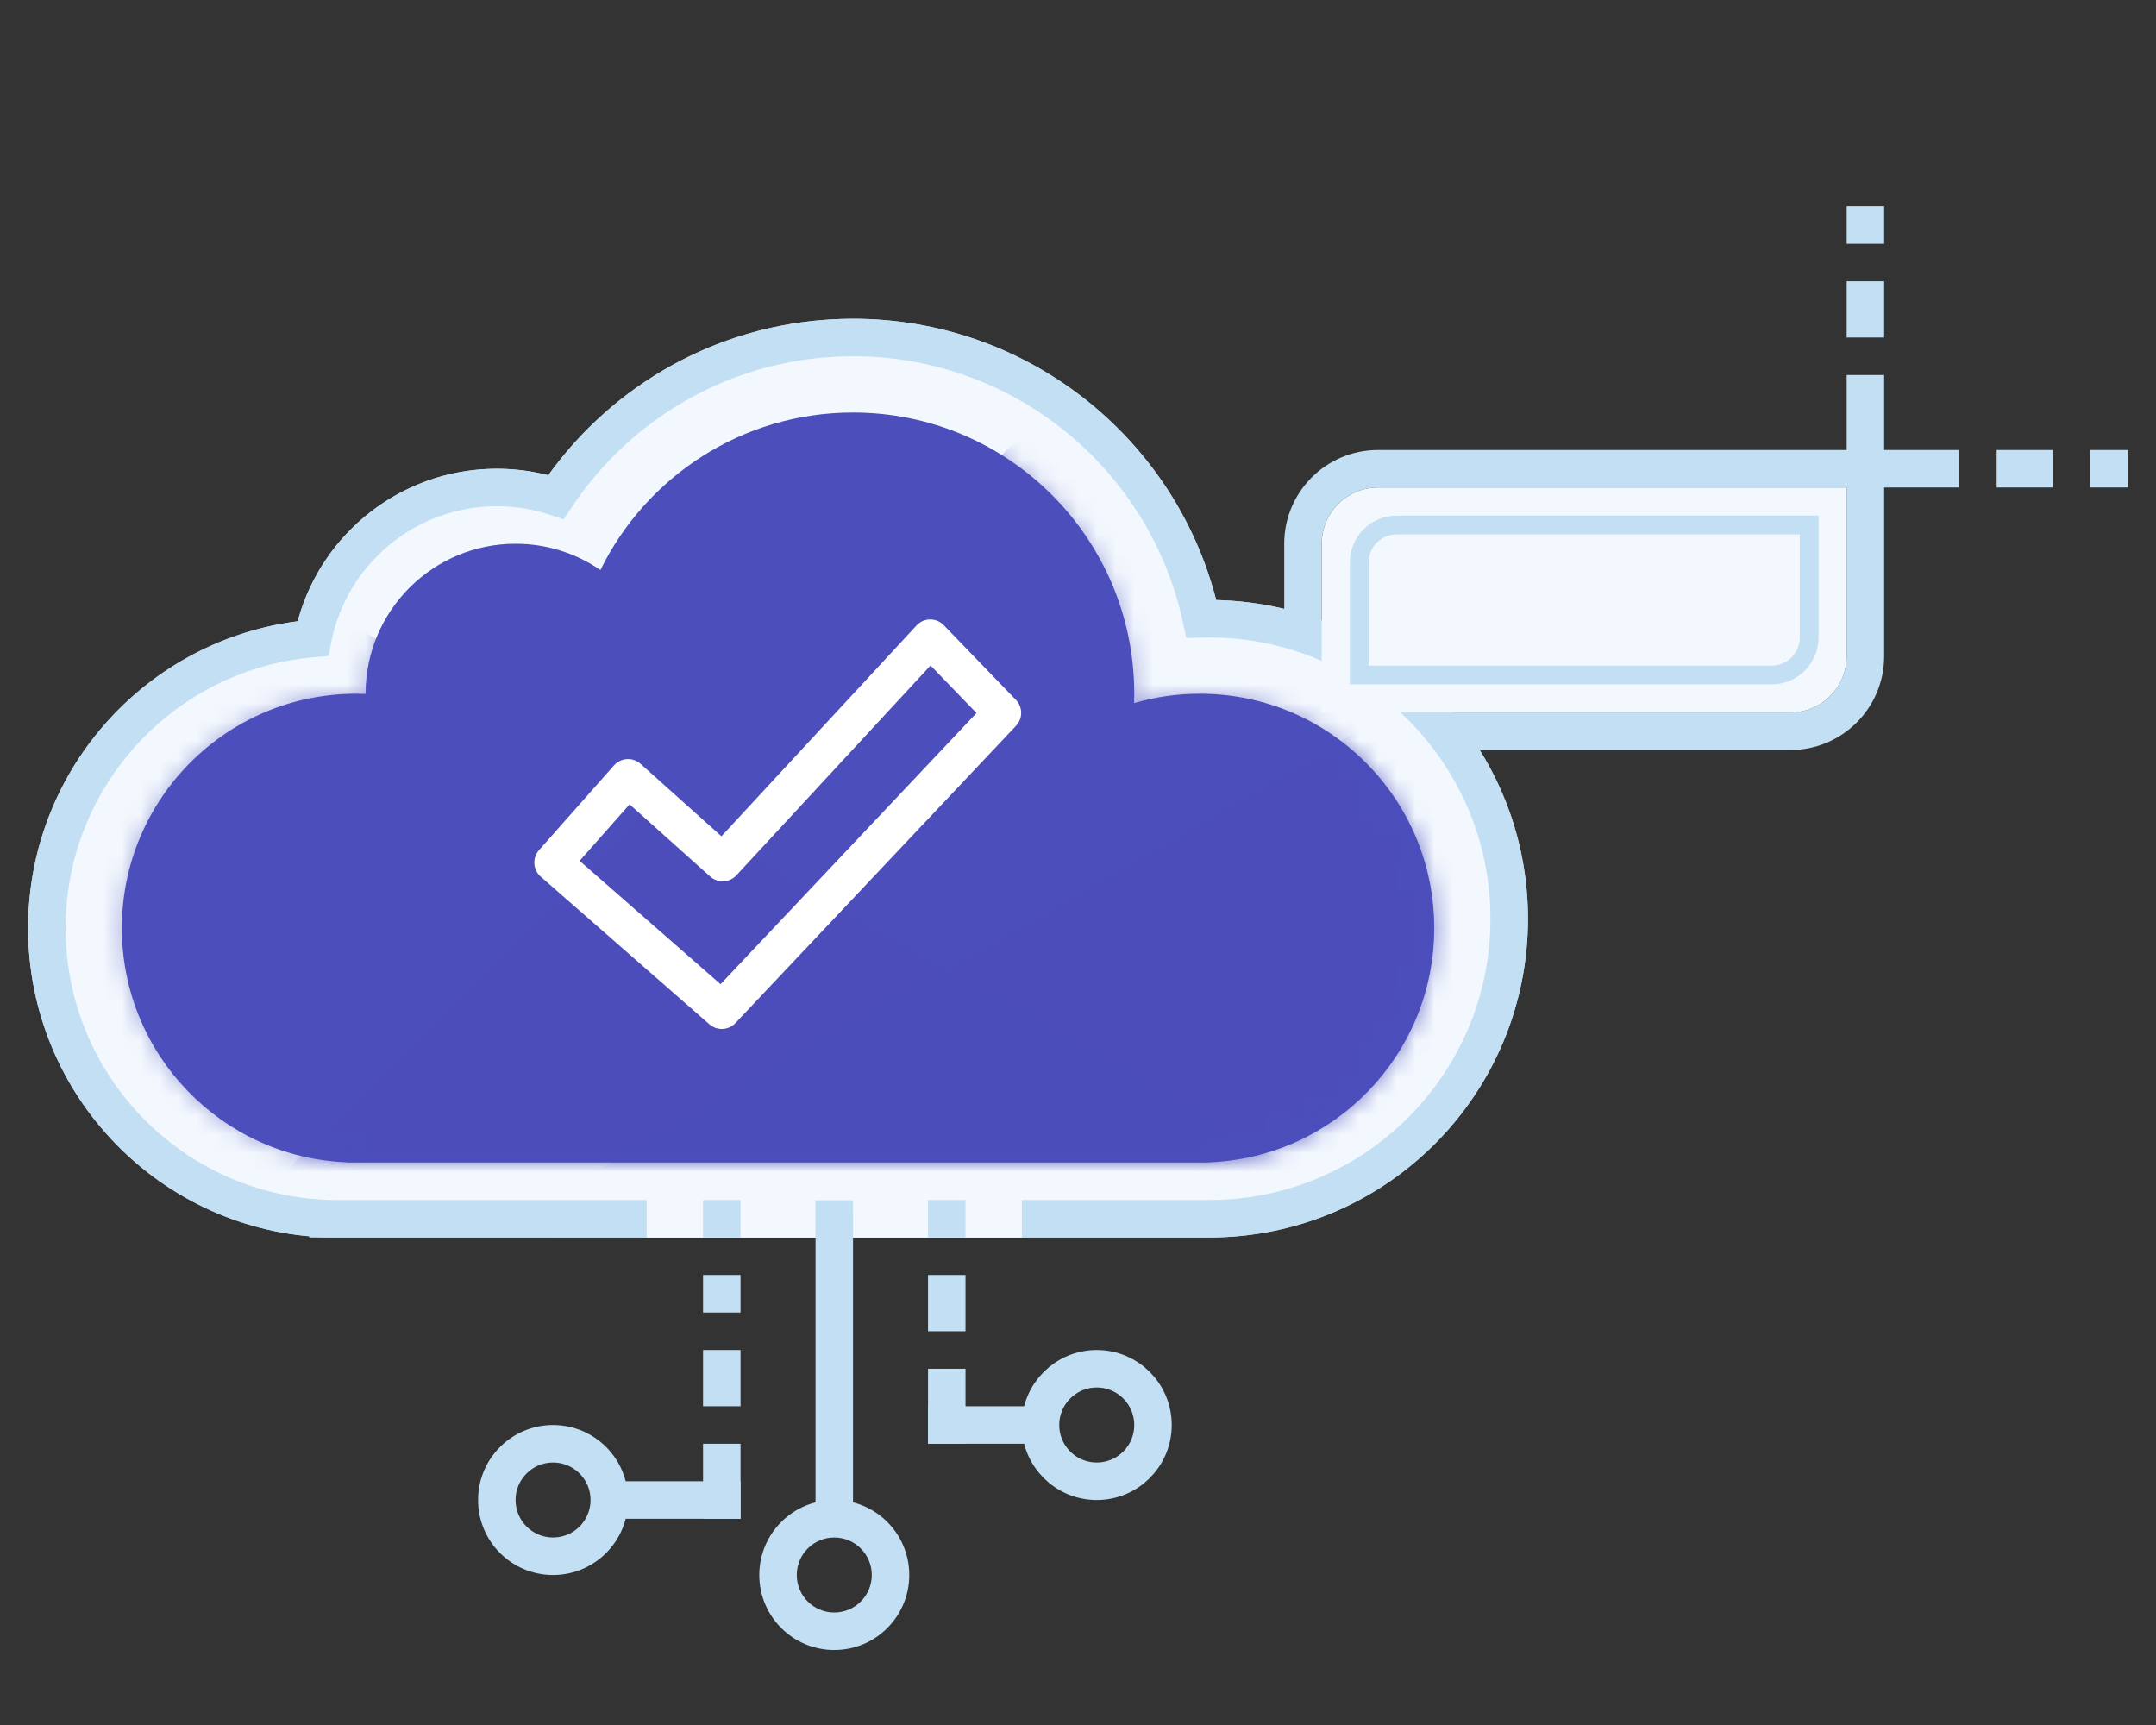 <svg width="115" height="92" viewBox="0 0 115 92" fill="none" xmlns="http://www.w3.org/2000/svg">
<rect x="0" y="0" width="115" height="92" fill="#333333" stroke="none"/>
<g id="icon02">
<rect id="Rectangle" x="98.5" y="20" width="2" height="6" fill="#C3DFF3"/>
<rect id="Rectangle_2" x="98.5" y="24" width="6" height="2" fill="#C3DFF3"/>
<rect id="Rectangle Copy 56" x="106.5" y="24" width="3" height="2" fill="#C3DFF3"/>
<rect id="Rectangle Copy 57" x="111.5" y="24" width="2" height="2" fill="#C3DFF3"/>
<rect id="Rectangle Copy 54" x="98.5" y="15" width="2" height="3" fill="#C3DFF3"/>
<rect id="Rectangle Copy 55" x="98.5" y="11" width="2" height="2" fill="#C3DFF3"/>
<rect id="Rectangle_3" x="43.5" y="65" width="2" height="16" fill="#C3DFF3"/>
<rect id="Rectangle Copy 44" x="37.5" y="77" width="2" height="4" fill="#C3DFF3"/>
<g id="Group 11">
<rect id="Rectangle Copy 50" width="2" height="4" transform="matrix(-1 0 0 1 51.5 73)" fill="#C3DFF3"/>
<rect id="Rectangle Copy 51" width="2" height="3" transform="matrix(-1 0 0 1 51.5 68)" fill="#C3DFF3"/>
<rect id="Rectangle Copy 52" width="2" height="2" transform="matrix(-1 0 0 1 51.5 64)" fill="#C3DFF3"/>
<rect id="Rectangle Copy 53" width="6" height="2" transform="matrix(-1 0 0 1 55.5 75)" fill="#C3DFF3"/>
<circle id="Oval Copy 10" cx="58.5" cy="76" r="3" stroke="#C3DFF3" stroke-width="2"/>
</g>
<rect id="Rectangle Copy 48" x="37.5" y="72" width="2" height="3" fill="#C3DFF3"/>
<rect id="Rectangle Copy 49" x="37.5" y="68" width="2" height="2" fill="#C3DFF3"/>
<rect id="Rectangle Copy 47" x="32.5" y="79" width="7" height="2" fill="#C3DFF3"/>
<path id="Oval Copy 6" fill-rule="evenodd" clip-rule="evenodd" d="M48.5 84C48.5 81.791 46.709 80 44.5 80C42.291 80 40.5 81.791 40.5 84C40.5 86.209 42.291 88 44.5 88C46.709 88 48.5 86.209 48.5 84ZM42.5 84C42.5 82.895 43.395 82 44.5 82C45.605 82 46.5 82.895 46.5 84C46.5 85.105 45.605 86 44.5 86C43.395 86 42.5 85.105 42.5 84Z" fill="#C3DFF3"/>
<path id="Oval Copy 9" fill-rule="evenodd" clip-rule="evenodd" d="M33.5 80C33.5 77.791 31.709 76 29.5 76C27.291 76 25.5 77.791 25.5 80C25.5 82.209 27.291 84 29.5 84C31.709 84 33.5 82.209 33.5 80ZM27.5 80C27.5 78.895 28.395 78 29.5 78C30.605 78 31.5 78.895 31.5 80C31.5 81.105 30.605 82 29.5 82C28.395 82 27.5 81.105 27.5 80Z" fill="#C3DFF3"/>
<path id="Rectangle_4" fill-rule="evenodd" clip-rule="evenodd" d="M68.5 40H95.5C98.261 40 100.5 37.761 100.5 35V24H73.5C70.739 24 68.5 26.239 68.5 29V40ZM95.5 38H70.5V29C70.5 27.343 71.843 26 73.5 26H98.5V35C98.5 36.598 97.251 37.904 95.676 37.995L95.5 38Z" fill="#C3DFF3"/>
<path id="Mask" fill-rule="evenodd" clip-rule="evenodd" d="M65.145 32.012C66.612 32.067 68.032 32.307 69.382 32.711L78.145 38.859C80.193 41.609 81.428 45.001 81.497 48.677L81.5 49C81.5 58.264 74.082 65.818 64.825 65.997L64.5 66L17.467 65.999C8.58 65.71 1.5 58.413 1.5 49.5C1.5 41.241 7.591 34.329 15.62 33.17L15.877 33.135L15.908 33.022C17.194 28.432 21.348 25.131 26.208 25.004L26.5 25C27.395 25 28.276 25.107 29.13 25.317L29.244 25.347L29.505 24.992C33.165 20.119 38.872 17.127 45.102 17.004L45.5 17C54.614 17 62.473 23.143 64.804 31.752L64.87 32.004L65.145 32.012ZM63.102 33.215C61.34 24.98 54.03 19 45.5 19C39.392 19 33.806 22.065 30.491 27.062L30.068 27.699L29.342 27.458C28.434 27.156 27.478 27 26.5 27C22.182 27 18.495 30.064 17.67 34.248L17.524 34.988L16.773 35.051C9.296 35.677 3.5 41.949 3.5 49.5C3.5 57.333 9.722 63.746 17.5 64L64.49 64L64.796 63.997C72.954 63.84 79.5 57.174 79.5 49C79.5 45.274 78.141 41.865 75.894 39.242C74.177 37.239 71.943 35.695 69.398 34.816C67.866 34.287 66.221 34 64.51 34L64.215 34.003L63.276 34.031L63.102 33.215Z" fill="#C3DFF3"/>
<g id="Mask_2">
<path fill-rule="evenodd" clip-rule="evenodd" d="M64.079 33.005C62.245 24.43 54.623 18 45.5 18C38.885 18 33.059 21.381 29.657 26.509C28.665 26.179 27.603 26 26.5 26C21.643 26 17.594 29.463 16.689 34.055C8.742 34.72 2.5 41.381 2.5 49.5C2.5 57.893 9.171 64.728 17.5 64.992V65H18H64.5C73.337 65 80.5 57.837 80.5 49C80.5 40.163 73.337 33 64.5 33C64.359 33 64.219 33.002 64.079 33.005Z" fill="#F3F8FE"/>
<path d="M64.079 33.005L63.102 33.215L63.275 34.026L64.105 34.005L64.079 33.005ZM29.657 26.509L29.341 27.457L30.067 27.699L30.49 27.061L29.657 26.509ZM16.689 34.055L16.773 35.051L17.524 34.988L17.67 34.248L16.689 34.055ZM17.5 64.992H18.5V64.023L17.532 63.993L17.5 64.992ZM17.5 65H16.5V66H17.5V65ZM65.057 32.796C63.126 23.769 55.105 17 45.5 17V19C54.142 19 61.363 25.091 63.102 33.215L65.057 32.796ZM45.5 17C38.536 17 32.404 20.56 28.824 25.956L30.49 27.061C33.715 22.201 39.234 19 45.5 19V17ZM29.972 25.56C28.88 25.196 27.712 25 26.5 25V27C27.494 27 28.45 27.161 29.341 27.457L29.972 25.56ZM26.5 25C21.156 25 16.704 28.81 15.708 33.861L17.67 34.248C18.485 30.116 22.13 27 26.5 27V25ZM16.606 33.058C8.145 33.767 1.5 40.857 1.5 49.5H3.5C3.5 41.905 9.339 35.674 16.773 35.051L16.606 33.058ZM1.5 49.5C1.5 58.435 8.601 65.711 17.468 65.992L17.532 63.993C9.741 63.746 3.5 57.351 3.5 49.5H1.5ZM16.5 64.992V65H18.5V64.992H16.5ZM17.5 66H18V64H17.5V66ZM18 66H64.5V64H18V66ZM79.5 49C79.5 57.284 72.784 64 64.5 64V66C73.889 66 81.5 58.389 81.5 49H79.5ZM64.5 34C72.784 34 79.5 40.716 79.5 49H81.5C81.5 39.611 73.889 32 64.5 32V34ZM64.105 34.005C64.236 34.002 64.368 34 64.5 34V32C64.351 32 64.202 32.002 64.054 32.006L64.105 34.005Z" fill="#C3DFF3"/>
</g>
<g id="Object">
<mask id="mask0" mask-type="alpha" maskUnits="userSpaceOnUse" x="1" y="17" width="81" height="49">
<g id="Mask_3">
<path fill-rule="evenodd" clip-rule="evenodd" d="M64.079 33.005C62.245 24.43 54.623 18 45.5 18C38.885 18 33.059 21.381 29.657 26.509C28.665 26.179 27.603 26 26.5 26C21.643 26 17.594 29.463 16.689 34.055C8.742 34.72 2.5 41.381 2.5 49.5C2.5 57.893 9.171 64.728 17.5 64.992V65H18H64.5C73.337 65 80.5 57.837 80.5 49C80.5 40.163 73.337 33 64.5 33C64.359 33 64.219 33.002 64.079 33.005Z" fill="white"/>
<path d="M64.079 33.005L63.102 33.215L63.275 34.026L64.105 34.005L64.079 33.005ZM29.657 26.509L29.341 27.457L30.067 27.699L30.49 27.061L29.657 26.509ZM16.689 34.055L16.773 35.051L17.524 34.988L17.67 34.248L16.689 34.055ZM17.5 64.992H18.5V64.023L17.532 63.993L17.5 64.992ZM17.5 65H16.5V66H17.5V65ZM65.057 32.796C63.126 23.769 55.105 17 45.5 17V19C54.142 19 61.363 25.091 63.102 33.215L65.057 32.796ZM45.5 17C38.536 17 32.404 20.56 28.824 25.956L30.49 27.061C33.715 22.201 39.234 19 45.5 19V17ZM29.972 25.56C28.88 25.196 27.712 25 26.5 25V27C27.494 27 28.45 27.161 29.341 27.457L29.972 25.56ZM26.5 25C21.156 25 16.704 28.81 15.708 33.861L17.67 34.248C18.485 30.116 22.13 27 26.5 27V25ZM16.606 33.058C8.145 33.767 1.5 40.857 1.5 49.5H3.5C3.5 41.905 9.339 35.674 16.773 35.051L16.606 33.058ZM1.5 49.5C1.5 58.435 8.601 65.711 17.468 65.992L17.532 63.993C9.741 63.746 3.5 57.351 3.5 49.5H1.5ZM16.5 64.992V65H18.5V64.992H16.5ZM17.5 66H18V64H17.5V66ZM18 66H64.5V64H18V66ZM79.5 49C79.5 57.284 72.784 64 64.5 64V66C73.889 66 81.5 58.389 81.5 49H79.5ZM64.5 34C72.784 34 79.5 40.716 79.5 49H81.5C81.5 39.611 73.889 32 64.5 32V34ZM64.105 34.005C64.236 34.002 64.368 34 64.5 34V32C64.351 32 64.202 32.002 64.054 32.006L64.105 34.005Z" fill="white"/>
</g>
</mask>
<g mask="url(#mask0)">
<g id="Rectangle_5">
<path id="Mask_4" fill-rule="evenodd" clip-rule="evenodd" d="M60.492 37.499C60.497 37.333 60.5 37.167 60.5 37C60.5 28.716 53.784 22 45.5 22C39.583 22 34.467 25.426 32.025 30.402C30.738 29.518 29.18 29 27.5 29C23.082 29 19.5 32.582 19.5 37L19.5 37.01C19.334 37.003 19.168 37 19 37C12.096 37 6.5 42.596 6.5 49.5C6.5 56.236 11.828 61.728 18.5 61.99V62H19H64H64.5V61.99C71.172 61.728 76.5 56.236 76.5 49.5C76.5 42.596 70.904 37 64 37C62.782 37 61.605 37.174 60.492 37.499Z" fill="#4B4EBB"/>
<mask id="mask1" mask-type="alpha" maskUnits="userSpaceOnUse" x="6" y="22" width="71" height="40">
<path id="Mask_5" fill-rule="evenodd" clip-rule="evenodd" d="M60.492 37.499C60.497 37.333 60.5 37.167 60.5 37C60.5 28.716 53.784 22 45.5 22C39.583 22 34.467 25.426 32.025 30.402C30.738 29.518 29.18 29 27.5 29C23.082 29 19.5 32.582 19.5 37L19.5 37.01C19.334 37.003 19.168 37 19 37C12.096 37 6.5 42.596 6.5 49.5C6.5 56.236 11.828 61.728 18.5 61.99V62H19H64H64.5V61.99C71.172 61.728 76.5 56.236 76.5 49.5C76.5 42.596 70.904 37 64 37C62.782 37 61.605 37.174 60.492 37.499Z" fill="white"/>
</mask>
<g mask="url(#mask1)">
<g id="Rectangle_6" style="mix-blend-mode:multiply" opacity="0.5">
<rect x="-0.203" y="22.376" width="94" height="28" transform="rotate(30 -0.203 22.376)" fill="#4B4EBB"/>
</g>
<g id="Rectangle Copy 6" style="mix-blend-mode:multiply" opacity="0.5">
<rect width="94" height="28" transform="matrix(-0.866 0.5 0.5 0.866 101.203 22.376)" fill="#4B4EBB"/>
</g>
<g id="Rectangle Copy 9" style="mix-blend-mode:multiply" opacity="0.5">
<rect width="94" height="47" transform="matrix(-0.707 0.707 0.707 0.707 67.835 9.866)" fill="#4B4EBB"/>
</g>
</g>
</g>
<path id="Path 11" fill-rule="evenodd" clip-rule="evenodd" d="M38.481 44.601L48.886 33.359C49.276 32.937 49.94 32.93 50.339 33.343L54.188 37.327C54.559 37.711 54.563 38.32 54.196 38.708L39.227 54.565C38.858 54.956 38.246 54.985 37.841 54.631L28.841 46.755C28.424 46.39 28.383 45.755 28.751 45.34L32.751 40.821C33.118 40.406 33.754 40.369 34.167 40.739L38.481 44.601ZM52.086 38.029L49.635 35.493L39.281 46.682C38.911 47.083 38.287 47.112 37.88 46.748L33.582 42.899L30.915 45.912L38.433 52.491L52.086 38.029Z" fill="white"/>
</g>
</g>
<path id="Rectangle_7" d="M70.5 29C70.5 27.343 71.843 26 73.5 26H98.5V35C98.5 36.657 97.157 38 95.5 38H70.5V29Z" fill="#F3F8FE"/>
<path id="Rectangle_8" fill-rule="evenodd" clip-rule="evenodd" d="M34.493 63H54.508V66H45.507L45.5 64H43.49V66H34.493V63Z" fill="#F3F8FE"/>
<rect id="Rectangle Copy 69" x="49.5" y="64" width="2" height="2" fill="#C3DFF3"/>
<rect id="Rectangle Copy 70" x="37.5" y="64" width="2" height="2" fill="#C3DFF3"/>
<path id="Rectangle_9" fill-rule="evenodd" clip-rule="evenodd" d="M72 36.5H94.5C95.881 36.5 97 35.381 97 34V27.5H74.5C73.119 27.5 72 28.619 72 30V36.5ZM94.5 35.5H73V30C73 29.172 73.672 28.5 74.5 28.5H96V34C96 34.78 95.405 35.42 94.644 35.493L94.5 35.5Z" fill="#C3DFF3"/>
</g>
</svg>
